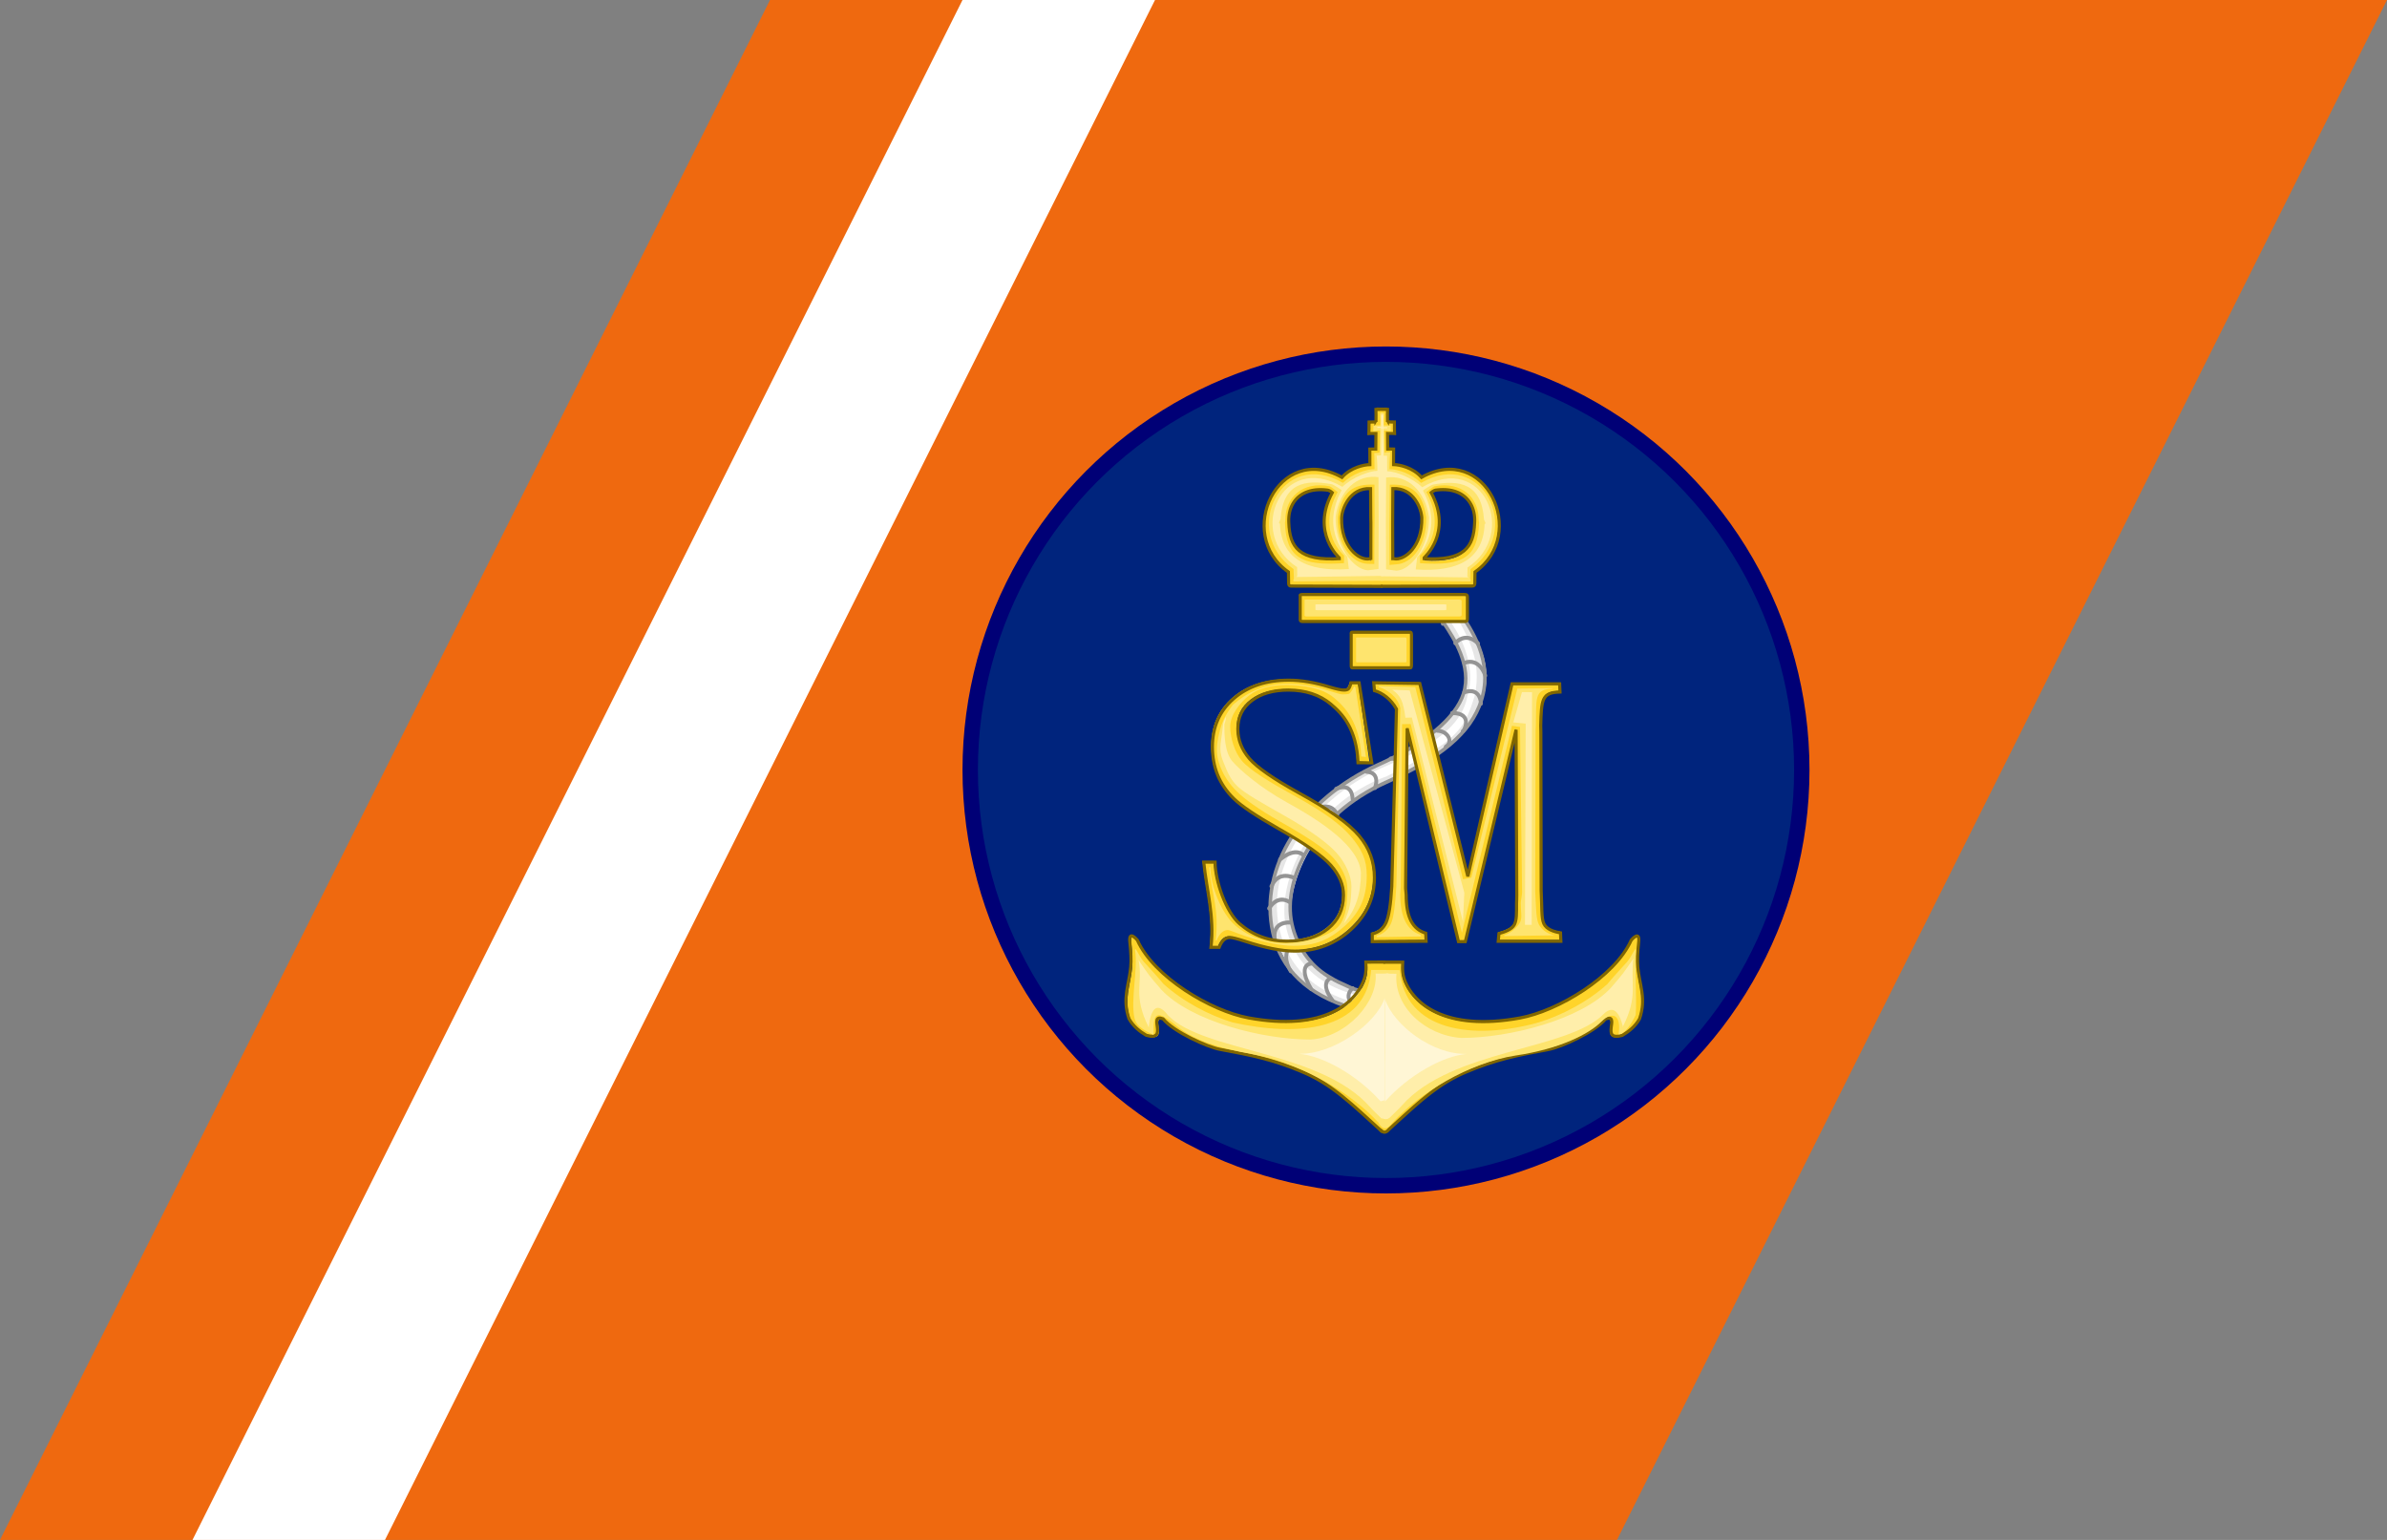 <?xml version="1.0" encoding="UTF-8" standalone="no"?>
<!-- Created with Inkscape (http://www.inkscape.org/) -->

<svg
   xmlns:dc="http://purl.org/dc/elements/1.1/"
   xmlns:cc="http://creativecommons.org/ns#"
   xmlns:rdf="http://www.w3.org/1999/02/22-rdf-syntax-ns#"
   xmlns:svg="http://www.w3.org/2000/svg"
   xmlns="http://www.w3.org/2000/svg"
   xmlns:sodipodi="http://sodipodi.sourceforge.net/DTD/sodipodi-0.dtd"
   xmlns:inkscape="http://www.inkscape.org/namespaces/inkscape"
   width="310"
   height="200"
   id="svg3344"
   version="1.1">

  <rect width="100%" height="100%" fill="#808080" stroke="none"/>

  <defs
     id="defs3346" />
  <g
     inkscape:label="Layer 1"
     inkscape:groupmode="layer"
     id="layer1"
     transform="translate(0,-852.362)">
    <g
       id="g3340"
       transform="translate(0,852.362)">
      <polygon
         style="fill:#ef690f"
         id="polygon4"
         points="100,0 310,0 210,200 0,200 " />
      <polygon
         style="fill:#fff"
         id="polygon6"
         points="125,0 150,0 50,200 25,200 " />
    </g>
    <g
       transform="matrix(1.029,0,0,1.012,-121.4,435.423)"
       id="g11943" />
    <g
       id="g4829">
      <circle
         r="55"
         id="path11186"
         style="fill:#000076;fill-opacity:1;stroke:none;stroke-width:5.006;stroke-miterlimit:4;stroke-dasharray:none;stroke-opacity:1"
         cx="180"
         cy="952.362" />
      <circle
         r="53"
         cy="952.362"
         cx="180"
         id="path4827"
         style="fill:#00247d;fill-opacity:1;stroke:none;stroke-width:1.2;stroke-miterlimit:4;stroke-dasharray:none;stroke-opacity:1" />
      <g
         transform="matrix(0.116,0,0,0.116,271.313,848.946)"
         id="g5036">
        <path
           style="fill:#ffd42a;fill-opacity:1;fill-rule:evenodd;stroke:none"
           d="m -827.599,1206.33 66.44,0 -10.892,74.064 -17.045,17.678 -14.541,-13.321 z"
           id="rect3204"
           inkscape:connector-curvature="0"
           sodipodi:nodetypes="cccccc" />
        <g
           id="g4859">
          <g
             id="g11521"
             style="display:inline;stroke:#aa8800;stroke-width:1;stroke-opacity:1"
             transform="matrix(5.12,0,0,5.12,-6005.233,-1523.143)">
            <g
               id="g11346">
              <g
                 id="layer5-8"
                 inkscape:label="Muebles"
                 transform="translate(196.684,17.856)"
                 style="display:inline;stroke:#aa8800;stroke-width:1;stroke-opacity:1">
                <g
                   transform="matrix(1.26,0,0,1.26,638.107,3.901)"
                   id="g21167-4">
                  <g
                     id="layer7-1"
                     inkscape:label="fondo borde a 3px"
                     transform="translate(73.276,-70.742)">
                    <g
                       id="g3528-3"
                       transform="translate(2.636,2.871)">
                      <g
                         transform="translate(0,-4.523)"
                         id="g3290-0">
                        <g
                           style="stroke:#aa8800;stroke-width:1;stroke-opacity:1"
                           transform="matrix(1.774,0,0,1.774,-249.682,-270.926)"
                           id="g25361-4">
                          <g
                             id="g46798-1"
                             transform="matrix(0.648,0,0,0.648,265.674,57.547)">
                            <g
                               inkscape:label="Capa 1"
                               id="layer1-2-7"
                               transform="matrix(0.447,0,0,0.447,-983.152,347.291)">
                              <g
                                 id="g12648-7"
                                 transform="matrix(0.889,0,0,0.9,-29.507,69.273)">
                                <g
                                   id="g13970-2"
                                   transform="matrix(1,0,0,1.022,0,8.38)">
                                <g
                                   id="g30911-1">
                                <g
                                   id="g17620-3"
                                   transform="translate(1426.866,16.526)">
                                <g
                                   id="g7796"
                                   transform="matrix(1.114,0,0,1.114,18.756,-156.358)" />
                                </g>
                                </g>
                                </g>
                              </g>
                            </g>
                          </g>
                        </g>
                      </g>
                    </g>
                  </g>
                </g>
                <g
                   transform="translate(-1562.726,-40.972)"
                   sodipodi:insensitive="true"
                   inkscape:label="Borde 3px"
                   id="g20431-1" />
                <g
                   transform="translate(-1563.768,-116.45)"
                   sodipodi:insensitive="true"
                   inkscape:label="Borde 3px"
                   id="g20434-3" />
              </g>
              <path
                 style="display:inline;fill:#ffd42a;fill-opacity:1;stroke:none"
                 d="m 1020.443,425.768 c -0.035,-15.657 -0.069,-0.723 0.01,-15.691 4.533,-0.21 6.252,4.392 6.331,6.395 0.16,6.219 -3.755,9.456 -6.132,8.945 m -2.82,6.042 19.98,-0.065 c 0.655,0.034 0.57,-0.71 0.57,-0.71 l 0.037,-2.362 c 11.774,-8.226 2.261,-28.526 -11.705,-20.705 -1.922,-2.197 -4.869,-2.768 -6.115,-2.798 -0.011,-2.254 0.013,-3.385 0.013,-3.385 -2.083,-0.061 -0.06,0.017 -1.299,-0.003 -0.037,-2.501 0.01,-0.885 -0.03,-3.413 1.461,10e-4 0.015,-0.044 1.546,0.007 -0.092,-3.065 0.013,0.995 -0.043,-2.51 -1.542,-0.047 -1.512,-0.014 -1.512,-0.014 -0.023,-2.711 -0.016,-0.662 0.012,-2.751 -1.807,-0.089 -0.67,-0.01 -2.433,-0.074 m 10.843,32.518 c 0,0 5.92,-5.442 1.13,-14.238 0.232,-0.22 0.754,-0.508 0.944,-0.535 0.19,-0.027 0.376,-0.049 0.56,-0.067 0.184,-0.018 0.365,-0.031 0.543,-0.041 0.178,-0.009 0.353,-0.014 0.526,-0.014 0.172,-4.6e-4 0.342,0.003 0.509,0.011 0.167,0.008 0.33,0.02 0.491,0.036 0.161,0.016 0.318,0.036 0.473,0.061 0.155,0.024 0.306,0.052 0.455,0.085 0.149,0.032 0.294,0.068 0.437,0.108 0.143,0.04 0.282,0.083 0.418,0.13 0.136,0.047 0.27,0.098 0.4,0.152 0.13,0.054 0.257,0.112 0.381,0.174 0.124,0.061 0.244,0.126 0.362,0.194 0.117,0.068 0.232,0.14 0.343,0.214 0.111,0.075 0.219,0.153 0.323,0.234 0.104,0.081 0.206,0.166 0.303,0.253 0.098,0.087 0.192,0.178 0.283,0.271 0.091,0.093 0.179,0.19 0.263,0.289 0.084,0.099 0.165,0.201 0.243,0.306 0.078,0.105 0.152,0.212 0.223,0.322 0.071,0.11 0.138,0.223 0.202,0.338 0.064,0.115 0.124,0.233 0.181,0.354 0.057,0.12 0.11,0.243 0.16,0.368 0.05,0.125 0.096,0.253 0.138,0.382 0.042,0.13 0.081,0.262 0.117,0.396 0.035,0.134 0.067,0.27 0.095,0.408 0.028,0.138 0.052,0.278 0.073,0.421 0.021,0.142 0.037,0.286 0.051,0.432 0.013,0.146 0.023,0.294 0.028,0.443 0.01,0.15 0.01,0.301 0.01,0.454 0,0.153 -0.01,0.307 -0.017,0.463 -0.215,5.202 -1.593,8.835 -10.851,8.201"
                 id="rect8701-1-9-9"
                 inkscape:connector-curvature="0"
                 sodipodi:nodetypes="ccccccccccccccccccccsssssssssssssssssssssssssssssscc" />
              <path
                 style="display:inline;fill:#ffd42a;fill-opacity:1;stroke:none"
                 d="m 1015.79,425.928 c 0.035,-15.657 0.069,-0.723 -0.01,-15.691 -4.533,-0.21 -6.252,4.392 -6.331,6.395 -0.16,6.219 3.755,9.456 6.132,8.945 m 2.82,6.042 -19.98,-0.065 c -0.655,0.034 -0.57,-0.71 -0.57,-0.71 l -0.037,-2.362 c -11.774,-8.226 -2.261,-28.526 11.705,-20.705 1.922,-2.197 4.869,-2.768 6.115,-2.798 0.011,-2.254 -0.013,-3.385 -0.013,-3.385 2.083,-0.061 0.06,0.017 1.299,-0.003 0.037,-2.501 -0.01,-0.885 0.03,-3.413 -1.461,10e-4 -0.015,-0.044 -1.546,0.007 0.092,-3.065 -0.013,0.995 0.043,-2.51 1.542,-0.047 1.512,-0.014 1.512,-0.014 0.023,-2.711 0.016,-0.662 -0.012,-2.751 1.807,-0.089 0.67,-0.01 2.433,-0.074 m -10.353,32.623 c 0,0 -6.409,-5.547 -1.62,-14.342 -0.232,-0.22 -0.754,-0.508 -0.944,-0.535 -0.19,-0.027 -0.376,-0.049 -0.56,-0.067 -0.184,-0.018 -0.365,-0.031 -0.543,-0.041 -0.178,-0.009 -0.353,-0.014 -0.526,-0.014 -0.172,-4.6e-4 -0.342,0.003 -0.509,0.011 -0.167,0.008 -0.33,0.02 -0.491,0.036 -0.161,0.016 -0.318,0.036 -0.473,0.061 -0.155,0.024 -0.306,0.052 -0.455,0.085 -0.149,0.032 -0.294,0.068 -0.437,0.108 -0.143,0.04 -0.282,0.083 -0.418,0.13 -0.136,0.047 -0.27,0.098 -0.4,0.152 -0.13,0.054 -0.257,0.112 -0.381,0.174 -0.124,0.061 -0.244,0.126 -0.362,0.194 -0.117,0.068 -0.232,0.14 -0.343,0.214 -0.111,0.075 -0.219,0.153 -0.323,0.234 -0.104,0.081 -0.206,0.166 -0.303,0.253 -0.098,0.087 -0.192,0.178 -0.283,0.271 -0.091,0.093 -0.179,0.19 -0.263,0.289 -0.084,0.099 -0.165,0.201 -0.243,0.306 -0.078,0.105 -0.152,0.212 -0.222,0.322 -0.071,0.11 -0.138,0.223 -0.202,0.338 -0.064,0.115 -0.124,0.233 -0.181,0.354 -0.057,0.12 -0.11,0.243 -0.16,0.368 -0.05,0.125 -0.096,0.253 -0.138,0.382 -0.043,0.13 -0.081,0.262 -0.117,0.396 -0.035,0.134 -0.067,0.27 -0.095,0.408 -0.028,0.138 -0.052,0.278 -0.073,0.421 -0.021,0.142 -0.037,0.286 -0.051,0.432 -0.013,0.146 -0.022,0.294 -0.028,0.443 -0.006,0.15 -0.007,0.301 -0.006,0.454 0.002,0.153 0.008,0.307 0.017,0.463 0.215,5.202 2.117,8.415 11.376,7.781"
                 id="rect8701-1-9"
                 inkscape:connector-curvature="0"
                 sodipodi:nodetypes="ccccccccccccccccccccsssssssssssssssssssssssssssssscc" />
              <g
                 style="display:inline"
                 transform="translate(196.684,17.856)"
                 inkscape:label="Ornamentos"
                 id="layer6-7" />
              <g
                 style="display:inline"
                 transform="translate(140.256,94.497)"
                 inkscape:label="Timbre"
                 id="layer3-8" />
              <g
                 transform="translate(140.256,94.497)"
                 id="layer1-8"
                 inkscape:label="Escudo">
                <g
                   transform="translate(-1506.627,-118.777)"
                   sodipodi:insensitive="true"
                   inkscape:label="Borde 3px"
                   id="g6503-4" />
                <g
                   transform="translate(-1507.669,-194.255)"
                   sodipodi:insensitive="true"
                   inkscape:label="Borde 3px"
                   id="g7520-2" />
              </g>
              <g
                 transform="translate(196.684,17.856)"
                 inkscape:label="Piezas"
                 id="layer4-3" />
              <path
                 transform="matrix(0.642,0,0,0.664,599.287,187.422)"
                 style="display:inline;fill:#ffd42a;fill-opacity:1;stroke:none"
                 d="m 642.552,382.522 19.731,0 c 0.17,0.076 0.425,-0.079 0.425,0.924 l 0,9.659 c -0.002,0.651 -0.048,1.144 -0.352,1.144 l -19.859,0 c -0.368,0.067 -0.32,-0.828 -0.32,-0.828 l 0,-10.182 c -0.056,-0.524 0.015,-0.762 0.374,-0.717 z"
                 id="rect8701-7-5"
                 inkscape:connector-curvature="0"
                 sodipodi:nodetypes="ccccccccc" />
              <g
                 style="display:inline;stroke:#aa8800;stroke-width:1;stroke-opacity:1"
                 transform="matrix(0.335,-0.064,0.064,0.335,864.578,301.67)"
                 id="g35406-5">
                <g
                   id="g8864-8"
                   transform="matrix(-1.25,0,0,1.25,1020.049,-174.657)">
                  <g
                     id="g38777-0-3"
                     transform="matrix(-0.957,0,0,0.957,1690.457,89.028)" />
                  <g
                     transform="translate(25.054,-5.369)"
                     id="g4641-0">
                    <g
                       style="display:inline"
                       id="g21765-1-7-6"
                       transform="matrix(-0.353,0.07,0.07,0.353,1646.292,625.417)">
                      <g
                         style="display:inline"
                         transform="translate(802.24,133.829)"
                         id="layer1-2-7-2-5"
                         inkscape:label="Layer 1">
                        <g
                           transform="translate(0,40)"
                           id="g24692-8-6-5">
                          <g
                             id="g111002-4-0-0">
                            <g
                               transform="matrix(2.762,0,0,2.762,-1469.897,-1480.585)"
                               style="display:inline"
                               id="g104602-0-1-5">
                              <g
                                 id="g7180-6-7-0"
                                 transform="matrix(0.913,0,0,0.913,28.642,64.419)"
                                 style="stroke:#000;stroke-opacity:1">
                                <g
                                   id="g20280-0-8-3"
                                   style="display:inline"
                                   transform="matrix(0.317,0,0,0.317,206.982,372.813)">
                                <g
                                   transform="matrix(1.129,0,0,1.129,779.811,-90.731)"
                                   style="display:inline;stroke:#aa8800;stroke-opacity:1"
                                   id="g121451-9-1-9">
                                <g
                                   transform="matrix(0.996,0,0,0.996,-1.27,2.368)"
                                   style="display:inline;stroke:#aa8800;stroke-opacity:1"
                                   id="g13300-4-3-7">
                                <g
                                   id="g7180-8-9-2-7"
                                   transform="matrix(2.752,0,0,2.752,-1216.388,-935.654)"
                                   style="display:inline;stroke:#000;stroke-opacity:1">
                                <g
                                   id="g8824-8-3-9"
                                   style="display:inline"
                                   transform="matrix(1.097,0,0,1.097,-29.935,-71.997)">
                                <g
                                   style="stroke:#000;stroke-opacity:1"
                                   transform="matrix(0.913,0,0,0.913,28.642,64.419)"
                                   id="g7180-2-5-6-3">
                                <g
                                   transform="translate(0,-1.095)"
                                   id="g7007-1-1-0-5" />
                                <g
                                   transform="matrix(1.095,0,0,1.095,-24.629,-73.46)"
                                   style="display:inline"
                                   id="g11720-0-1-5">
                                <g
                                   id="g217579-3-1-0-5"
                                   style="display:inline"
                                   transform="matrix(0.748,0,0,0.748,330.938,-58.096)">
                                <path
                                   inkscape:connector-curvature="0"
                                   style="display:inline;fill:#ed1c24;stroke:#aa8800;stroke-width:0.186;stroke-miterlimit:4;stroke-dasharray:none;stroke-opacity:1"
                                   id="path1043-79-8-7-1-5"
                                   d="" />
                                <path
                                   inkscape:connector-curvature="0"
                                   style="display:inline;fill:#0071bc;stroke:#aa8800;stroke-width:0.186;stroke-miterlimit:4;stroke-dasharray:none;stroke-opacity:1"
                                   id="path1049-529-8-8-0-7"
                                   d="" />
                                <path
                                   inkscape:connector-curvature="0"
                                   d=""
                                   id="path1065-0-6-1-5-8"
                                   style="display:inline;fill:#eac102;stroke:#aa8800;stroke-width:0.111;stroke-miterlimit:4;stroke-dasharray:none;stroke-opacity:1" />
                                <path
                                   inkscape:connector-curvature="0"
                                   d=""
                                   id="path1081-27-8-8-2-6"
                                   style="display:inline;fill:#eac102;stroke:#aa8800;stroke-width:0.111;stroke-miterlimit:4;stroke-dasharray:none;stroke-opacity:1" />
                                <path
                                   inkscape:connector-curvature="0"
                                   d=""
                                   id="path1097-97-8-1-8-0"
                                   style="display:inline;fill:#eac102;stroke:#aa8800;stroke-width:0.111;stroke-miterlimit:4;stroke-dasharray:none;stroke-opacity:1" />
                                <g
                                   inkscape:label="Escudo"
                                   id="g11778-92-6-2-0-4"
                                   transform="matrix(0.456,0,0,0.456,-492.872,771.669)"
                                   style="display:inline;stroke:#aa8800;stroke-opacity:1" />
                                <g
                                   id="g11780-20-3-2-4-9"
                                   inkscape:label="Piezas"
                                   style="display:inline;stroke:#aa8800;stroke-opacity:1"
                                   transform="matrix(0.456,0,0,0.456,-467.14,736.721)" />
                                <g
                                   id="g11979-1-0-9-5-1"
                                   inkscape:label="Ornamento"
                                   transform="matrix(0.456,0,0,0.456,-467.14,736.721)"
                                   style="stroke:#aa8800;stroke-opacity:1" />
                                <g
                                   id="g11981-2-5-7-4-8"
                                   inkscape:label="Borde 3px"
                                   style="display:inline;stroke:#aa8800;stroke-opacity:1"
                                   transform="matrix(0.456,0,0,0.456,-467.14,736.721)" />
                                <g
                                   inkscape:label="Escudo"
                                   id="g2984-90-5-9-6-7"
                                   transform="matrix(0.456,0,0,0.456,-895.432,540.914)"
                                   style="display:inline;stroke:#aa8800;stroke-opacity:1" />
                                <g
                                   inkscape:label="Escudo"
                                   id="g7140-14-7-0-2-3"
                                   transform="matrix(0.456,0,0,0.456,-895.908,506.496)"
                                   style="display:inline;stroke:#aa8800;stroke-opacity:1" />
                                <g
                                   id="g4794-89-9-2-1-2"
                                   transform="matrix(0.49,0,0,0.49,-165.066,515.922)"
                                   style="display:inline;stroke:#aa8800;stroke-opacity:1" />
                                <g
                                   id="g18585-7-9-2-7"
                                   transform="matrix(0.479,0,0,0.456,140.118,534.285)"
                                   style="stroke:#aa8800;stroke-opacity:1" />
                                </g>
                                <g
                                   style="display:inline"
                                   id="g117269-53-7-3-6"
                                   transform="matrix(0.625,0,0,0.625,323.031,192.06)">
                                <g
                                   transform="translate(-200.328,13.808)"
                                   id="g58167-9-1-2-3" />
                                <g
                                   id="g114233-1-5-8-5"
                                   transform="matrix(0.97,0,0,0.97,-10.176,-55.988)">
                                <g
                                   transform="matrix(1.066,9.4937951e-4,-9.4938266e-4,1.066,-1533.04,-488.494)"
                                   style="display:inline;stroke-width:1.336;stroke-miterlimit:4;stroke-dasharray:none"
                                   id="g47467-9-3-9-6-9-2-6-5-4">
                                <g
                                   transform="translate(263.718,-7.292)"
                                   id="g58214-3-8-9-0-3-2-3-1-9-9-1-4"
                                   style="display:inline;stroke-width:1.336;stroke-miterlimit:4;stroke-dasharray:none" />
                                </g>
                                </g>
                                </g>
                                </g>
                                </g>
                                <g
                                   transform="matrix(0.625,0,0,0.625,323.031,192.06)"
                                   id="g117269-4-5-8-3"
                                   style="display:inline">
                                <g
                                   id="g58167-98-6-2-1"
                                   transform="translate(-200.328,13.808)" />
                                <g
                                   transform="matrix(0.97,0,0,0.97,-10.176,-55.988)"
                                   id="g114233-2-5-1-5">
                                <g
                                   id="g47467-9-3-9-6-9-4-4-3-4"
                                   style="display:inline;stroke-width:1.336;stroke-miterlimit:4;stroke-dasharray:none"
                                   transform="matrix(1.066,9.4937951e-4,-9.4938266e-4,1.066,-1533.04,-488.494)">
                                <g
                                   style="display:inline;stroke-width:1.336;stroke-miterlimit:4;stroke-dasharray:none"
                                   id="g58214-3-8-9-0-3-2-3-1-5-8-4-1"
                                   transform="translate(263.718,-7.292)" />
                                </g>
                                </g>
                                </g>
                                </g>
                                <g
                                   id="g7007-5-4-2"
                                   transform="translate(0,-1.095)" />
                                </g>
                                <g
                                   style="display:inline"
                                   id="g117269-0-1-5-1"
                                   transform="matrix(1.883,0,0,1.883,-329.326,-551.041)">
                                <g
                                   transform="translate(-200.328,13.808)"
                                   id="g58167-8-8-3" />
                                <g
                                   id="g114233-10-2-7"
                                   transform="matrix(0.97,0,0,0.97,-10.176,-55.988)">
                                <g
                                   transform="matrix(1.066,9.4937951e-4,-9.4938266e-4,1.066,-1533.04,-488.494)"
                                   style="display:inline;stroke-width:1.336;stroke-miterlimit:4;stroke-dasharray:none"
                                   id="g47467-9-3-9-6-9-79-1-1">
                                <g
                                   transform="translate(263.718,-7.292)"
                                   id="g58214-3-8-9-0-3-2-3-1-3-9-0"
                                   style="display:inline;stroke-width:1.336;stroke-miterlimit:4;stroke-dasharray:none" />
                                </g>
                                </g>
                                </g>
                                </g>
                                </g>
                                </g>
                              </g>
                            </g>
                          </g>
                        </g>
                      </g>
                      <g
                         transform="translate(653.639,-488.609)"
                         inkscape:label="Layer"
                         id="layer2-5-7-6" />
                    </g>
                    <g
                       transform="matrix(0.603,-0.1,0.1,0.603,1278.606,178.932)"
                       id="g6874-4-0-6-3-4"
                       style="display:inline;fill:#f1d65d;fill-opacity:1;stroke:#225500;stroke-width:3.142;stroke-miterlimit:4;stroke-dasharray:none;stroke-opacity:1" />
                    <g
                       style="display:inline;fill:#eac102;fill-opacity:1;stroke:#ac8800;stroke-width:2.581;stroke-linecap:round;stroke-linejoin:round;stroke-miterlimit:4;stroke-dasharray:none;stroke-opacity:1"
                       transform="matrix(-1.055,0,0,1.115,1073.905,-79.102)"
                       id="g7999-1">
                      <path
                         d="m 523.59,721.867 c -39.857,0.584 -56.063,-23.442 -57.107,-45.889 -0.941,-30.513 24.739,-56.902 64.355,-65.764 24.069,-5.387 41.68,-14.132 47.731,-24.717 6.589,-11.563 0.861,-25.328 -2.534,-32.891 l -1.223,-0.9 c 0.856,-4.289 9.651,-8.129 11.448,-4.109 l -2.097,0.811 c 3.714,8.278 13.112,24.001 3.632,40.616 -7.95,13.957 -25.21,23.098 -53.346,29.39 -37.347,8.366 -59.422,38.063 -58.783,58.736 0.471,15.578 16.14,38.03 46.225,35.406 z"
                         style="display:inline;fill:#e6e6e6;fill-opacity:1;fill-rule:nonzero;stroke:none"
                         id="path8009-3-5"
                         inkscape:connector-curvature="0"
                         sodipodi:nodetypes="ccccccccccccc" />
                      <path
                         d="m 520.113,718.688 c -5.615,0.232 -12.058,0.284 -16.841,-0.953 -20.071,-8.284 -33.207,-21.259 -33.842,-41.97 -0.941,-30.513 28.301,-55.534 63.052,-63.698 26.48,-5.387 42.597,-11.901 48.045,-25.339 6.589,-11.563 2.784,-25.66 -0.611,-33.222 l -0.65,-2.295 c -1.395,-3.11 1.236,4.946 0.127,-0.237 l 0.819,-3.889 c 1.076,6.176 2.211,-2.018 3.639,1.209 l -1.741,0.195 c 2.488,8.845 9.536,22.343 1.665,39.248 -7.95,13.957 -11.742,18.479 -48.946,28.391 -39.758,6.084 -62.701,38.653 -62.063,59.326 0.438,14.502 8.008,29.532 30.605,38.255 6.169,1.013 11.591,2.197 16.985,1.961 -2.103,8.019 3.125,-4.699 -0.241,3.017 z"
                         style="display:inline;fill:#fff;fill-opacity:1;fill-rule:nonzero;stroke:none"
                         id="path8009-3-6-8"
                         inkscape:connector-curvature="0"
                         sodipodi:nodetypes="ccccccccccccccccc" />
                      <path
                         d="m 524.541,722.472 c -12.16,0.435 -21.933,-1.085 -27.223,-4.377 -20.623,-9.937 -30.84,-23.918 -31.364,-41.024 -0.941,-30.513 26.067,-57.977 65.683,-66.839 24.069,-5.387 41.144,-14.229 47.195,-24.814 6.589,-11.563 0.428,-25.933 -2.968,-33.495 l -0.623,0.26 c -1.118,-9.135 4.616,-7.781 11.499,-4.363 l -2.314,0.509 c 3.714,8.278 11.783,25.076 2.303,41.691 -7.95,13.957 -25.108,22.59 -53.244,28.883 -37.347,8.366 -58.27,35.115 -57.632,55.788 0.312,10.335 4.61,20.159 12.667,26.912 1.022,0.857 3.51,3.026 5.927,4.502 2.417,1.477 5.207,4.182 9.822,5.075 4.615,0.892 11.5,1.893 19.118,0.997 -1.154,7.112 0.754,-1.318 1.153,10.296 z"
                         style="fill:none;stroke:#949494;stroke-width:1.69;stroke-linecap:round;stroke-linejoin:round;stroke-miterlimit:4;stroke-dasharray:none;stroke-opacity:1"
                         id="path8009-8"
                         inkscape:connector-curvature="0"
                         sodipodi:nodetypes="ccccccccccccssscc" />
                      <path
                         d="m 512.505,721.981 c -0.639,1.245 -7.018,-0.771 -4.125,-9.76 m 15.164,10.523 c 0,0 -7.112,1.401 -5.311,-8.994 m 61.255,-151.804 c 0,0 5.854,-4.708 10.863,2.097 m 0.488,15.151 c 0,0 -0.904,-8.849 -8.947,-7.545 m 4.307,19.87 c 0,0 1.53,-7.692 -6.896,-6.615 m -4.303,17.486 c 0.043,0.727 7.347,-7.275 -3.39,-9.143 m -6.142,14.716 c 4.323,-1.624 2.389,-7.062 -2.624,-8.042 m -11.41,14.255 c -0.223,1.106 9.765,-6.531 -0.338,-9.717 m -10.988,12.827 c 0,0 6.772,-7.137 -2.007,-8.776 m -10.163,11.924 c 0,0 4.336,-6.453 -2.541,-8.049 m -9.166,11.087 c 0,0 1.725,-7.734 -6.942,-5.987 m -1.867,11.885 c 0,0 -0.81,-7.263 -10.774,-4.167 m -0.119,10.583 c 0,0 -4.448,-5.66 -12.588,-0.741 m 3.727,9.667 c 0,0 -2.698,-4.745 -11.591,-0.154 m 5.286,9.684 c 0,0 -6.901,-5.327 -11.873,1.725 m 7.12,8.561 c 0,0 -4.582,-4.626 -10.241,1.218 m 8.758,8.167 c 0,0 -9.121,-2.547 -8.835,7.282 m 10.566,1.811 c 0,0 -10.106,1.657 -5.895,12.976 m 10.34,-1.693 c 0,0 -6.837,-0.951 -2.181,11.532 m 9.929,-3.21 c 0,0 -5.399,1.154 -0.76,10.177 m 10.773,-3.763 c -0.574,0.188 -7.315,3.902 2.222,10.874"
                         style="fill:none;stroke:#949494;stroke-width:1.86;stroke-linecap:round;stroke-linejoin:round;stroke-miterlimit:4;stroke-dasharray:none;stroke-opacity:1"
                         id="path8047-0"
                         sodipodi:nodetypes="cccccccccccccccccccccccccccccccccccccccccc"
                         inkscape:connector-curvature="0" />
                    </g>
                  </g>
                </g>
              </g>
              <path
                 transform="matrix(0.642,0,0,0.664,599.287,187.422)"
                 style="display:inline;fill:#ffd42a;fill-opacity:1;stroke:none"
                 d="m 625.855,370.222 54.722,0 c 0.471,0.058 1.179,-0.06 1.179,0.7 l 0,7.321 c -0.005,0.494 -0.132,0.867 -0.977,0.867 l -55.076,0 c -1.021,0.051 -0.887,-0.628 -0.887,-0.628 l 0,-7.718 c -0.155,-0.397 0.04,-0.577 1.038,-0.543 z"
                 id="rect8701-0"
                 inkscape:connector-curvature="0"
                 sodipodi:nodetypes="ccccccccc" />
              <path
                 transform="matrix(0.642,0,0,0.664,599.287,187.422)"
                 d="m 641.729,398.985 2.693,0 3.952,26.449 -4.308,-0.268 c -0.499,-11.17 -5.397,-16.064 -9.233,-19.155 -3.835,-3.091 -8.664,-4.636 -14.485,-4.636 -5.168,9e-5 -9.33,1.159 -12.485,3.477 -3.155,2.318 -4.733,5.409 -4.733,9.272 -3e-5,3.574 1.306,6.833 3.917,9.779 2.611,2.946 8.269,6.737 16.974,11.372 10.119,5.36 16.919,10.044 20.401,14.053 3.482,4.008 5.223,8.596 5.223,13.763 -6e-5,6.664 -2.666,12.362 -7.997,17.095 -5.332,4.732 -11.751,7.099 -19.259,7.099 -4.352,0 -9.901,-1.062 -16.647,-3.187 -2.775,-0.869 -4.543,-1.304 -5.304,-1.304 -1.578,0 -2.802,1.087 -3.672,3.26 l -2.775,0 c 1.226,-10.334 -1.507,-18.754 -2.468,-28.031 l 3.854,0 c 0.054,6.326 3.768,16.465 8.365,20.28 4.597,3.815 9.969,5.722 16.117,5.722 5.821,0 10.486,-1.376 13.995,-4.129 3.509,-2.753 5.263,-6.423 5.263,-11.01 -5e-5,-3.429 -1.442,-6.712 -4.325,-9.851 -2.883,-3.139 -8.895,-7.195 -18.035,-12.169 -7.453,-4.105 -12.431,-7.34 -14.934,-9.706 -2.503,-2.366 -4.352,-4.962 -5.549,-7.787 -1.197,-2.825 -1.795,-5.928 -1.795,-9.308 -10e-6,-6.519 2.407,-11.807 7.222,-15.863 4.815,-4.056 11.085,-6.085 18.81,-6.085 4.243,10e-5 8.868,0.749 13.873,2.246 2.339,0.676 3.971,1.014 4.896,1.014 0.762,9e-5 1.278,-0.145 1.55,-0.435 0.272,-0.29 0.571,-0.942 0.898,-1.956 z"
                 id="path9690-7"
                 inkscape:connector-curvature="0"
                 style="font-style:normal;font-variant:normal;font-weight:normal;font-stretch:normal;font-size:144px;line-height:125%;font-family:Perpetua;-inkscape-font-specification:Perpetua;letter-spacing:0px;word-spacing:0px;display:inline;fill:#ffd42a;fill-opacity:1;stroke:none"
                 sodipodi:nodetypes="ccccccccccccsscsccccssscccccscccccc" />
              <path
                 transform="matrix(0.642,0,0,0.664,599.287,187.422)"
                 style="display:inline;fill:#ffd42a;fill-opacity:1;stroke:none"
                 d="m 653.756,547.452 c 10.347,-9.095 16.964,-15.499 26.953,-19.619 10.067,-4.152 17.608,-5.622 28.368,-7.531 4.259,-0.756 15.706,-5.751 19.351,-10.047 5.398,-1.833 -2.097,7.534 5.71,5.427 2.184,-1.243 4.416,-2.921 5.895,-5.466 2.369,-6.677 -0.003,-11.062 -0.598,-17.031 -0.215,-2.316 -0.055,-4.889 0.271,-7.915 0.639,-4.623 -2.512,-0.94 -2.512,-0.94 -5.611,12.11 -24.981,23.334 -37.933,25.626 -3.161,0.559 -6.113,0.908 -8.864,1.071 -2.751,0.163 -5.301,0.14 -7.659,-0.045 -2.358,-0.185 -4.523,-0.531 -6.503,-1.015 -1.981,-0.484 -3.777,-1.104 -5.398,-1.838 -1.621,-0.734 -3.065,-1.58 -4.342,-2.514 -1.277,-0.935 -2.386,-1.958 -3.336,-3.044 -0.95,-1.087 -1.741,-2.237 -2.38,-3.428 -1.781,-3.292 -1.475,-5.697 -1.413,-7.571 l -6.614,-0.005"
                 id="rect8701-4-5-7"
                 inkscape:connector-curvature="0"
                 sodipodi:nodetypes="csscccccccccccccccc" />
              <path
                 transform="matrix(0.642,0,0,0.664,599.287,187.422)"
                 style="display:inline;fill:#ffd42a;fill-opacity:1;stroke:none"
                 d="m 653.208,547.452 c -10.347,-9.095 -16.964,-15.499 -26.953,-19.619 -10.067,-4.152 -17.608,-5.622 -28.368,-7.531 -4.259,-0.756 -15.706,-5.751 -19.351,-10.047 -5.398,-1.833 2.097,7.534 -5.71,5.427 -2.184,-1.243 -4.416,-2.921 -5.895,-5.466 -2.369,-6.677 0.003,-11.062 0.598,-17.031 0.215,-2.316 0.055,-4.889 -0.271,-7.915 -0.639,-4.623 2.512,-0.94 2.512,-0.94 5.611,12.11 24.981,23.334 37.933,25.626 3.161,0.559 6.113,0.908 8.864,1.071 2.751,0.163 5.301,0.14 7.659,-0.045 2.358,-0.185 4.523,-0.531 6.503,-1.015 1.981,-0.484 3.777,-1.104 5.398,-1.838 1.621,-0.734 3.065,-1.58 4.342,-2.514 1.277,-0.935 2.386,-1.958 3.336,-3.044 0.95,-1.087 1.741,-2.237 2.38,-3.428 1.781,-3.292 1.475,-5.697 1.413,-7.571 l 6.614,-0.005"
                 id="rect8701-4-5"
                 inkscape:connector-curvature="0"
                 sodipodi:nodetypes="csscccccccccccccccc" />
              <path
                 transform="matrix(0.642,0,0,0.664,599.287,187.422)"
                 style="display:inline;fill:none;stroke:#806600;stroke-width:1.047;stroke-linecap:butt;stroke-linejoin:miter;stroke-miterlimit:4;stroke-dasharray:none;stroke-opacity:1"
                 d="m 625.817,370.212 54.722,0 c 0.471,0.058 1.179,-0.06 1.179,0.7 l 0,7.321 c -0.005,0.494 -0.132,0.867 -0.977,0.867 l -55.076,0 c -1.021,0.051 -0.887,-0.628 -0.887,-0.628 l 0,-7.718 c -0.155,-0.397 0.04,-0.577 1.038,-0.543 z"
                 id="rect8701"
                 inkscape:connector-curvature="0"
                 sodipodi:nodetypes="ccccccccc" />
              <path
                 transform="matrix(0.642,0,0,0.664,599.287,187.422)"
                 style="display:inline;fill:none;stroke:#806600;stroke-width:1.047;stroke-linecap:butt;stroke-linejoin:miter;stroke-miterlimit:4;stroke-dasharray:none;stroke-opacity:1"
                 d="m 648.831,358.842 c 0.054,-23.567 0.025,-0.97 -0.093,-23.498 -7.06,-0.317 -9.737,6.611 -9.859,9.626 -0.249,9.36 5.848,14.233 9.55,13.464 m 4.391,9.094 -31.117,-0.097 c -1.021,0.051 -0.887,-1.069 -0.887,-1.069 l -0.057,-3.555 c -18.337,-12.382 -3.522,-42.938 18.23,-31.165 2.993,-3.307 7.582,-4.166 9.523,-4.211 0.017,-3.393 -0.02,-5.095 -0.02,-5.095 3.244,-0.091 0.093,0.025 2.023,-0.005 0.057,-3.764 -0.009,-1.332 0.048,-5.137 -2.275,0.002 -0.024,-0.066 -2.408,0.01 0.143,-4.614 -0.019,1.498 0.067,-3.778 2.401,-0.07 2.355,-0.021 2.355,-0.021 0.035,-4.08 0.025,-0.996 -0.019,-4.14 2.815,-0.134 1.043,-0.015 3.79,-0.112 m -16.124,49.104 c 0,0 -9.981,-8.35 -2.522,-21.588 -0.361,-0.33 -1.174,-0.764 -1.469,-0.805 -0.295,-0.041 -0.586,-0.074 -0.872,-0.101 -0.286,-0.027 -0.568,-0.047 -0.846,-0.061 -0.278,-0.014 -0.551,-0.021 -0.819,-0.021 -0.269,-7e-4 -0.533,0.005 -0.792,0.017 -0.259,0.012 -0.514,0.03 -0.765,0.055 -0.25,0.024 -0.496,0.055 -0.737,0.091 -0.241,0.036 -0.477,0.079 -0.709,0.127 -0.232,0.048 -0.458,0.102 -0.68,0.162 -0.222,0.06 -0.439,0.125 -0.652,0.196 -0.212,0.071 -0.42,0.147 -0.623,0.229 -0.203,0.082 -0.4,0.169 -0.593,0.261 -0.193,0.092 -0.381,0.19 -0.564,0.293 -0.183,0.103 -0.361,0.21 -0.534,0.323 -0.173,0.113 -0.341,0.23 -0.503,0.352 -0.163,0.122 -0.32,0.249 -0.473,0.381 -0.152,0.132 -0.3,0.268 -0.441,0.408 -0.142,0.141 -0.279,0.286 -0.41,0.435 -0.131,0.149 -0.258,0.303 -0.378,0.461 -0.121,0.158 -0.236,0.32 -0.346,0.485 -0.11,0.166 -0.215,0.336 -0.314,0.509 -0.099,0.174 -0.193,0.351 -0.282,0.532 -0.088,0.181 -0.171,0.366 -0.249,0.554 -0.077,0.188 -0.149,0.38 -0.215,0.575 -0.066,0.195 -0.127,0.394 -0.182,0.596 -0.055,0.202 -0.104,0.407 -0.148,0.615 -0.043,0.208 -0.081,0.419 -0.113,0.633 -0.032,0.214 -0.058,0.431 -0.079,0.651 -0.021,0.22 -0.035,0.442 -0.044,0.667 -0.009,0.225 -0.012,0.453 -0.009,0.683 0.003,0.23 0.012,0.463 0.027,0.697 0.335,7.829 3.297,12.667 17.716,11.713"
                 id="rect8701-1"
                 inkscape:connector-curvature="0"
                 sodipodi:nodetypes="ccccccccccccccccccccsssssssssssssssssssssssssssssscc" />
              <path
                 transform="matrix(0.642,0,0,0.664,599.287,187.422)"
                 style="display:inline;fill:none;stroke:#806600;stroke-width:1.047;stroke-linecap:butt;stroke-linejoin:miter;stroke-miterlimit:4;stroke-dasharray:none;stroke-opacity:1"
                 d="m 642.517,382.636 19.731,0 c 0.17,0.076 0.425,-0.079 0.425,0.924 l 0,9.659 c -0.002,0.651 -0.048,1.144 -0.352,1.144 l -19.859,0 c -0.368,0.067 -0.32,-0.828 -0.32,-0.828 l 0,-10.182 c -0.056,-0.524 0.015,-0.762 0.374,-0.717 z"
                 id="rect8701-7"
                 inkscape:connector-curvature="0"
                 sodipodi:nodetypes="ccccccccc" />
              <path
                 transform="matrix(0.642,0,0,0.664,599.287,187.422)"
                 style="display:inline;fill:none;stroke:#806600;stroke-width:1.047;stroke-linecap:butt;stroke-linejoin:miter;stroke-miterlimit:4;stroke-dasharray:none;stroke-opacity:1"
                 d="m 652.727,547.159 c -10.347,-9.095 -16.964,-15.499 -26.953,-19.619 -10.067,-4.152 -17.608,-5.622 -28.368,-7.531 -4.259,-0.756 -15.706,-5.751 -19.351,-10.047 -5.398,-1.833 2.097,7.534 -5.71,5.427 -2.184,-1.243 -4.416,-2.921 -5.895,-5.466 -2.369,-6.677 0.003,-11.062 0.598,-17.031 0.215,-2.316 0.055,-4.889 -0.271,-7.915 -0.639,-4.623 2.512,-0.94 2.512,-0.94 5.611,12.11 24.981,23.334 37.933,25.626 3.161,0.559 6.113,0.908 8.864,1.071 2.751,0.163 5.301,0.14 7.659,-0.045 2.358,-0.185 4.523,-0.531 6.503,-1.015 1.981,-0.484 3.777,-1.104 5.398,-1.838 1.621,-0.734 3.065,-1.58 4.342,-2.514 1.277,-0.935 2.386,-1.958 3.336,-3.044 0.95,-1.087 1.741,-2.237 2.38,-3.428 1.781,-3.292 1.475,-5.697 1.413,-7.571 l 6.614,-0.005"
                 id="rect8701-4"
                 inkscape:connector-curvature="0"
                 sodipodi:nodetypes="csscccccccccccccccc" />
              <path
                 transform="matrix(0.642,0,0,0.664,599.287,187.422)"
                 style="display:inline;fill:none;stroke:#806600;stroke-width:1.047;stroke-linecap:butt;stroke-linejoin:miter;stroke-miterlimit:4;stroke-dasharray:none;stroke-opacity:1"
                 d="m 652.004,546.419 c 1.598,1.871 2.714,0.204 3.03,-0.075 0.316,-0.279 0.629,-0.555 0.939,-0.829 0.31,-0.274 0.616,-0.545 0.92,-0.813 0.303,-0.269 0.604,-0.535 0.902,-0.798 0.298,-0.263 0.593,-0.524 0.885,-0.782 0.292,-0.258 0.582,-0.514 0.87,-0.767 0.287,-0.253 0.573,-0.504 0.856,-0.752 0.283,-0.248 0.564,-0.494 0.843,-0.737 0.279,-0.243 0.556,-0.483 0.831,-0.721 0.275,-0.238 0.549,-0.473 0.821,-0.706 0.272,-0.233 0.543,-0.463 0.812,-0.691 0.269,-0.228 0.538,-0.453 0.805,-0.676 0.267,-0.223 0.533,-0.443 0.798,-0.661 0.265,-0.218 0.53,-0.434 0.794,-0.647 0.264,-0.213 0.527,-0.424 0.79,-0.632 0.263,-0.208 0.525,-0.414 0.788,-0.617 0.262,-0.203 0.524,-0.404 0.786,-0.603 0.262,-0.198 0.524,-0.395 0.787,-0.588 0.262,-0.194 0.525,-0.385 0.788,-0.574 0.263,-0.189 0.527,-0.375 0.791,-0.559 0.264,-0.184 0.529,-0.366 0.795,-0.545 0.266,-0.179 0.533,-0.356 0.801,-0.531 0.268,-0.175 0.537,-0.347 0.807,-0.517 0.27,-0.17 0.542,-0.337 0.816,-0.503 0.273,-0.165 0.548,-0.328 0.825,-0.489 0.277,-0.161 0.555,-0.319 0.836,-0.475 0.28,-0.156 0.563,-0.31 0.848,-0.461 0.285,-0.151 0.572,-0.3 0.861,-0.447 0.289,-0.147 0.581,-0.291 0.875,-0.434 0.294,-0.142 0.591,-0.282 0.891,-0.42 0.3,-0.138 0.603,-0.273 0.908,-0.406 0.306,-0.133 0.615,-0.264 0.927,-0.393 10.067,-4.152 17.608,-5.622 28.368,-7.531 4.259,-0.756 15.706,-5.751 19.351,-10.047 5.398,-1.833 -2.097,7.534 5.71,5.427 2.184,-1.243 4.416,-2.921 5.895,-5.466 2.369,-6.677 -0.003,-11.062 -0.598,-17.031 -0.215,-2.316 -0.055,-4.889 0.271,-7.915 0.639,-4.623 -2.512,-0.94 -2.512,-0.94 -5.611,12.11 -24.981,23.334 -37.933,25.626 -3.161,0.559 -6.113,0.908 -8.864,1.071 -2.751,0.163 -5.301,0.14 -7.659,-0.045 -2.358,-0.185 -4.523,-0.531 -6.503,-1.015 -1.981,-0.484 -3.777,-1.104 -5.398,-1.838 -1.621,-0.734 -3.065,-1.58 -4.342,-2.514 -1.277,-0.935 -2.386,-1.958 -3.336,-3.044 -0.95,-1.087 -1.741,-2.237 -2.38,-3.428 -1.781,-3.292 -1.475,-5.697 -1.413,-7.571 l -6.614,-0.005"
                 id="rect8701-4-0"
                 inkscape:connector-curvature="0"
                 sodipodi:nodetypes="cssssssssssssssssssssssssssssssssscccccccccccccccc" />
              <path
                 transform="matrix(0.642,0,0,0.664,599.287,187.422)"
                 style="display:inline;fill:none;stroke:#806600;stroke-width:1.047;stroke-linecap:butt;stroke-linejoin:miter;stroke-miterlimit:4;stroke-dasharray:none;stroke-opacity:1"
                 d="m 656.316,358.903 c -0.054,-23.567 -0.099,-1.041 0.019,-23.57 7.06,-0.317 9.737,6.611 9.859,9.626 0.249,9.36 -5.848,14.233 -9.55,13.464 m -4.391,9.094 31.117,-0.097 c 1.021,0.051 0.887,-1.069 0.887,-1.069 l 0.057,-3.555 c 18.337,-12.382 3.522,-42.938 -18.23,-31.165 -2.993,-3.307 -7.582,-4.166 -9.523,-4.211 -0.017,-3.393 0.02,-5.095 0.02,-5.095 -3.244,-0.091 -0.093,0.025 -2.023,-0.005 -0.057,-3.764 0.009,-1.332 -0.048,-5.137 2.275,0.002 0.024,-0.066 2.408,0.01 -0.143,-4.614 0.019,1.498 -0.067,-3.778 -2.401,-0.07 -2.355,-0.021 -2.355,-0.021 -0.035,-4.08 -0.025,-0.996 0.019,-4.14 -2.815,-0.134 -1.043,-0.015 -3.79,-0.112 m 16.124,49.103 c 0,0 9.981,-8.35 2.522,-21.588 0.361,-0.33 1.174,-0.764 1.469,-0.805 0.295,-0.041 0.586,-0.074 0.872,-0.101 0.286,-0.027 0.568,-0.047 0.846,-0.061 0.278,-0.014 0.551,-0.021 0.819,-0.021 0.269,-7e-4 0.533,0.005 0.792,0.017 0.259,0.012 0.514,0.03 0.765,0.055 0.25,0.024 0.496,0.055 0.737,0.091 0.241,0.036 0.477,0.079 0.709,0.127 0.232,0.048 0.458,0.102 0.68,0.162 0.222,0.06 0.439,0.125 0.652,0.196 0.212,0.071 0.42,0.147 0.623,0.229 0.203,0.082 0.4,0.169 0.593,0.261 0.193,0.092 0.381,0.19 0.564,0.293 0.183,0.103 0.361,0.21 0.534,0.323 0.173,0.113 0.341,0.23 0.503,0.352 0.163,0.122 0.32,0.249 0.473,0.381 0.152,0.132 0.3,0.268 0.441,0.408 0.142,0.141 0.279,0.286 0.41,0.435 0.131,0.149 0.258,0.303 0.378,0.461 0.121,0.158 0.236,0.32 0.346,0.485 0.11,0.166 0.215,0.336 0.314,0.509 0.099,0.174 0.193,0.351 0.282,0.532 0.088,0.181 0.171,0.366 0.249,0.554 0.077,0.188 0.149,0.38 0.215,0.575 0.066,0.195 0.127,0.394 0.182,0.596 0.055,0.202 0.104,0.407 0.148,0.615 0.043,0.208 0.081,0.419 0.113,0.633 0.032,0.214 0.058,0.431 0.079,0.651 0.021,0.22 0.035,0.442 0.044,0.667 0.009,0.225 0.012,0.453 0.009,0.683 -0.003,0.23 -0.012,0.463 -0.027,0.697 -0.335,7.829 -3.297,12.667 -17.716,11.713"
                 id="rect8701-1-4"
                 inkscape:connector-curvature="0"
                 sodipodi:nodetypes="ccccccccccccccccccccsssssssssssssssssssssssssssssscc" />
              <path
                 transform="matrix(0.642,0,0,0.664,599.287,187.422)"
                 d="m 696.744,399.287 16.215,-4e-5 0.119,2.694 c -6.169,0.145 -6.326,2.411 -6.565,11.069 -0.017,0.628 0.014,1.28 0.044,1.956 l 0.106,52.256 c 0.295,5.553 0.043,9.132 0.914,10.967 0.871,1.835 3.4,2.691 5.674,3.029 l 0.119,2.766 -21.326,0 0.239,-2.535 c 1.979,-0.531 4.45,-1.363 5.262,-2.956 0.812,-1.594 0.741,-3.686 0.741,-6.97 -8e-5,-0.676 0.104,-1.886 0.075,-2.707 l -0.239,-54.444 -17.289,69.728 -2.329,0 -17.471,-70.19 -0.535,52.256 c -0.03,0.821 0.195,1.825 0.195,2.549 0,7.292 2.14,11.268 6.66,12.62 l 0.119,2.651 -18.322,0.115 0,-2.535 c 2.156,-0.483 3.714,-1.714 4.674,-3.694 0.96,-1.98 1.617,-5.94 1.972,-11.879 l 1.593,-58.456 c -1.831,-3.235 -4.808,-5.331 -7.496,-6.055 l -0.239,-2.578 15.668,0.231 16.376,63.51 z"
                 id="path9692-5"
                 inkscape:connector-curvature="0"
                 style="font-style:normal;font-variant:normal;font-weight:normal;font-stretch:normal;font-size:144px;line-height:125%;font-family:Perpetua;-inkscape-font-specification:Perpetua;letter-spacing:0px;word-spacing:0px;display:inline;fill:#ffd42a;fill-opacity:1;stroke:none"
                 sodipodi:nodetypes="cccscccccccscccccccscccccccccccc" />
              <g
                 transform="matrix(0.845,0,0,0.845,218.701,24.829)"
                 style="font-style:normal;font-variant:normal;font-weight:normal;font-stretch:normal;font-size:144px;line-height:125%;font-family:Perpetua;-inkscape-font-specification:Perpetua;letter-spacing:0px;word-spacing:0px;display:inline;fill:#000;fill-opacity:1;stroke:none"
                 id="text9685">
                <path
                   d="m 938.268,506.189 2.046,0 3.284,20.702 -3.555,-0.023 c -0.379,-8.782 -4.101,-12.724 -7.016,-15.154 -2.915,-2.43 -6.584,-3.645 -11.007,-3.645 -3.927,7e-5 -7.09,0.911 -9.488,2.734 -2.398,1.823 -3.597,4.253 -3.597,7.29 -2e-5,2.81 0.992,5.373 2.977,7.689 1.984,2.316 6.284,5.297 12.898,8.942 7.689,4.215 12.857,7.898 15.503,11.049 2.646,3.151 3.969,6.758 3.969,10.821 -4e-5,5.24 -2.026,9.72 -6.077,13.441 -4.051,3.721 -8.93,5.581 -14.635,5.581 -3.307,0 -7.524,-0.835 -12.65,-2.506 -2.108,-0.683 -3.452,-1.025 -4.031,-1.025 -1.199,0 -2.129,0.854 -2.791,2.563 l -2.108,0 c 0.932,-8.125 -1.145,-14.745 -1.875,-22.039 l 2.929,0 c 0.041,4.974 2.864,12.946 6.357,15.945 3.493,3 7.576,4.499 12.247,4.499 4.423,0 7.968,-1.082 10.635,-3.246 2.666,-2.164 4,-5.05 4,-8.657 -4e-5,-2.696 -1.096,-5.278 -3.287,-7.746 -2.191,-2.468 -6.759,-5.657 -13.705,-9.568 -5.664,-3.227 -9.447,-5.771 -11.348,-7.632 -1.902,-1.86 -3.307,-3.901 -4.217,-6.122 -0.91,-2.221 -1.364,-4.661 -1.364,-7.318 -10e-6,-5.126 1.829,-9.283 5.488,-12.473 3.659,-3.189 8.423,-4.784 14.294,-4.784 3.225,8e-5 6.739,0.589 10.542,1.766 1.778,0.532 3.018,0.797 3.721,0.797 0.579,7e-5 0.971,-0.114 1.178,-0.342 0.207,-0.228 0.434,-0.74 0.682,-1.538 z"
                   id="path9690"
                   inkscape:connector-curvature="0"
                   style="fill:none;stroke:#806600;stroke-width:0.809;stroke-miterlimit:4;stroke-dasharray:none;stroke-opacity:1"
                   sodipodi:nodetypes="ccccccccccccsscsccccssscccccscccccc" />
                <path
                   d="m 979.891,506.449 12.322,-3e-5 0.091,2.118 c -4.688,0.114 -4.808,1.895 -4.989,8.703 -0.013,0.493 0.011,1.006 0.034,1.538 l 0.08,41.086 c 0.224,4.366 0.032,7.18 0.695,8.623 0.662,1.443 2.584,2.116 4.312,2.381 l 0.091,2.175 -16.206,0 0.182,-1.993 c 1.504,-0.418 3.381,-1.071 3.999,-2.324 0.617,-1.253 0.563,-2.898 0.563,-5.48 -6e-5,-0.532 0.079,-1.483 0.057,-2.129 l -0.181,-42.807 -13.138,54.825 -1.77,0 -13.276,-55.188 -0.407,41.086 c -0.023,0.645 0.148,1.435 0.148,2.004 0,5.733 1.626,8.859 5.061,9.922 l 0.091,2.084 -13.923,0.091 0,-1.993 c 1.639,-0.38 2.823,-1.348 3.552,-2.905 0.73,-1.557 1.229,-4.67 1.498,-9.34 l 1.211,-45.961 c -1.392,-2.544 -3.653,-4.191 -5.696,-4.761 l -0.182,-2.027 11.906,0.182 12.445,49.935 z"
                   id="path9692"
                   inkscape:connector-curvature="0"
                   style="fill:none;stroke:#806600;stroke-width:0.809;stroke-miterlimit:4;stroke-dasharray:none;stroke-opacity:1"
                   sodipodi:nodetypes="cccscccccccscccccccscccccccccccc" />
              </g>
              <path
                 transform="matrix(0.642,0,0,0.664,599.287,187.422)"
                 sodipodi:nodetypes="ccsccccccc"
                 inkscape:connector-curvature="0"
                 id="path9018-7-4-5-4-1-7-2-6"
                 d="m 649.896,532.229 c 1.182,1.207 1.921,11.059 3.108,9.75 1.333,-1.298 4.993,-3.206 6.141,-4.465 16.955,-18.59 56.743,-18.079 68.702,-30.16 5.461,-5.025 6.651,6.631 6.532,4.043 6.252,-11.089 2.745,-14.475 3.498,-22.201 -3.67,5.152 -3.254,4.709 -7.747,9.729 -10.109,10.403 -34.435,16.391 -50.795,16.376 -12.208,-0.807 -21.853,-11.063 -22.027,-19.573 -4.26,-0.008 -0.046,-0.237 -4.257,0.071"
                 style="display:inline;overflow:visible;fill:#ffeeaa;fill-opacity:1;stroke:none" />
              <g
                 style="display:inline;stroke:#aa8800;stroke-width:1;stroke-opacity:1"
                 transform="matrix(0.264,0,0,0.264,886.424,187.683)"
                 id="g15857">
                <path
                   sodipodi:nodetypes="cccscccccccc"
                   inkscape:connector-curvature="0"
                   id="path9018-7-4-5-4-17"
                   d="m 496.013,1366.61 c 5.157,10.631 9.833,3.7 12.725,0.399 21.628,-23.6 62.349,-48.956 101.398,-54.97 37.271,-5.576 61.001,-18.017 70.971,-27.989 9.054,-9.056 16.783,-6.074 14.282,10.503 4.746,0.174 10.428,-8.207 14.178,-16.065 1.07,-14.531 -0.92,-40.722 0.143,-53.602 -0.145,-3.831 -3.265,5.107 -7.289,9.593 -1.708,1.918 -14.307,15.626 -16.181,18.236 -16.39,14.897 -38.2,26.183 -57.371,32.013 -54.493,15.05 -110.492,7.115 -114.758,-43.366 0,0 -0.556,-0.226 -16.923,-0.113"
                   style="display:inline;overflow:visible;fill:#fee46e;fill-opacity:1;stroke:none" />
                <path
                   sodipodi:nodetypes="ccsccccccc"
                   inkscape:connector-curvature="0"
                   id="path9018-7-4-5-4-1-7-2-0"
                   d="m 497.423,1362.185 c 2.88,3.042 6.466,3.702 9.358,0.402 3.247,-3.272 6.307,-5.952 9.105,-9.126 41.307,-46.862 138.247,-45.573 167.384,-76.029 13.305,-12.668 16.204,16.715 15.915,10.192 12.818,-25.54 5.62,-35.422 8.523,-55.965 -8.942,12.987 -7.927,11.87 -18.874,24.525 -24.628,26.224 -83.895,41.318 -123.755,41.282 -29.744,-2.034 -56.024,-25.865 -53.666,-53.136 -10.38,-0.021 -0.365,-0.093 -10.372,-0.328"
                   style="display:inline;overflow:visible;fill:#ffeeaa;fill-opacity:1;stroke:none" />
                <path
                   sodipodi:nodetypes="cccccccccccc"
                   inkscape:connector-curvature="0"
                   id="path9018-7-4-5-4"
                   d="m 496.413,1345.774 c -2.88,3.042 2.309,24.443 -0.583,21.142 -21.628,-23.6 -62.079,-47.606 -101.128,-55.51 -33.088,-5.711 -53.025,-12.894 -67.53,-25.661 -14.669,-11.371 -17.39,-9.751 -16.913,9.254 -11.194,-5.368 -14.599,-8.671 -15.798,-13.906 -3.499,-15.071 3.079,-40.722 0.397,-56.3 0.145,-3.831 3.265,5.107 7.289,9.593 1.709,1.918 14.307,15.626 16.181,18.236 16.39,14.897 38.199,26.183 57.371,32.013 54.223,12.081 110.492,7.115 114.758,-43.366 0,0 -3.745,-0.226 12.623,-0.113"
                   style="display:inline;overflow:visible;fill:#fee46e;fill-opacity:1;stroke:none" />
                <path
                   sodipodi:nodetypes="ccsccccccc"
                   inkscape:connector-curvature="0"
                   id="path9018-7-4-5-4-1-7-2"
                   d="m 501.522,1347.329 c -2.88,3.042 0.111,19.892 -2.781,16.591 -3.247,-3.272 -6.307,-5.952 -9.105,-9.126 -41.307,-46.862 -138.247,-45.573 -167.384,-76.029 -15.91,-20.483 -16.204,16.715 -15.915,10.192 -13.806,-27.669 -4.547,-36.062 -8.523,-55.965 8.942,12.987 7.927,11.87 18.874,24.525 24.628,26.224 83.895,41.318 123.755,41.282 29.744,-2.034 56.024,-31.43 53.666,-54.654 10.38,-0.021 -0.141,0.16 10.372,-0.075"
                   style="display:inline;overflow:visible;fill:#ffeeaa;fill-opacity:1;stroke:none" />
                <g
                   inkscape:label="Capa 1"
                   id="layer1-8-4"
                   transform="matrix(1.331,0,0,1.331,46.537,301.086)" />
                <g
                   transform="matrix(0.669,0,0,0.669,136.958,711.254)"
                   id="g35406">
                  <g
                     id="g8864"
                     transform="matrix(-1.25,0,0,1.25,1020.049,-174.657)">
                    <g
                       id="g38777-0"
                       transform="matrix(-0.957,0,0,0.957,1690.457,89.028)" />
                    <g
                       transform="translate(25.054,-5.369)"
                       id="g4641">
                      <g
                         style="display:inline"
                         id="g21765-1-7"
                         transform="matrix(-0.353,0.07,0.07,0.353,1646.292,625.417)">
                        <g
                           style="display:inline"
                           transform="translate(802.24,133.829)"
                           id="layer1-2-7-2"
                           inkscape:label="Layer 1">
                          <g
                             transform="translate(0,40)"
                             id="g24692-8-6">
                            <g
                               id="g111002-4-0">
                              <g
                                 transform="matrix(2.762,0,0,2.762,-1469.897,-1480.585)"
                                 style="display:inline"
                                 id="g104602-0-1">
                                <g
                                   id="g7180-6-7"
                                   transform="matrix(0.913,0,0,0.913,28.642,64.419)"
                                   style="stroke:#000;stroke-opacity:1">
                                <g
                                   id="g20280-0-8"
                                   style="display:inline"
                                   transform="matrix(0.317,0,0,0.317,206.982,372.813)">
                                <g
                                   transform="matrix(1.129,0,0,1.129,779.811,-90.731)"
                                   style="display:inline;stroke:#aa8800;stroke-opacity:1"
                                   id="g121451-9-1">
                                <g
                                   transform="matrix(0.996,0,0,0.996,-1.27,2.368)"
                                   style="display:inline;stroke:#aa8800;stroke-opacity:1"
                                   id="g13300-4-3">
                                <g
                                   id="g7180-8-9-2"
                                   transform="matrix(2.752,0,0,2.752,-1216.388,-935.654)"
                                   style="display:inline;stroke:#000;stroke-opacity:1">
                                <g
                                   id="g8824-8-3"
                                   style="display:inline"
                                   transform="matrix(1.097,0,0,1.097,-29.935,-71.997)">
                                <g
                                   style="stroke:#000;stroke-opacity:1"
                                   transform="matrix(0.913,0,0,0.913,28.642,64.419)"
                                   id="g7180-2-5-6">
                                <g
                                   transform="translate(0,-1.095)"
                                   id="g7007-1-1-0" />
                                <g
                                   transform="matrix(1.095,0,0,1.095,-24.629,-73.46)"
                                   style="display:inline"
                                   id="g11720-0-1">
                                <g
                                   id="g217579-3-1-0"
                                   style="display:inline"
                                   transform="matrix(0.748,0,0,0.748,330.938,-58.096)">
                                <path
                                   inkscape:connector-curvature="0"
                                   style="display:inline;fill:#ed1c24;stroke:#aa8800;stroke-width:0.186;stroke-miterlimit:4;stroke-dasharray:none;stroke-opacity:1"
                                   id="path1043-79-8-7-1"
                                   d="" />
                                <path
                                   inkscape:connector-curvature="0"
                                   style="display:inline;fill:#0071bc;stroke:#aa8800;stroke-width:0.186;stroke-miterlimit:4;stroke-dasharray:none;stroke-opacity:1"
                                   id="path1049-529-8-8-0"
                                   d="" />
                                <path
                                   inkscape:connector-curvature="0"
                                   d=""
                                   id="path1065-0-6-1-5"
                                   style="display:inline;fill:#eac102;stroke:#aa8800;stroke-width:0.111;stroke-miterlimit:4;stroke-dasharray:none;stroke-opacity:1" />
                                <path
                                   inkscape:connector-curvature="0"
                                   d=""
                                   id="path1081-27-8-8-2"
                                   style="display:inline;fill:#eac102;stroke:#aa8800;stroke-width:0.111;stroke-miterlimit:4;stroke-dasharray:none;stroke-opacity:1" />
                                <path
                                   inkscape:connector-curvature="0"
                                   d=""
                                   id="path1097-97-8-1-8"
                                   style="display:inline;fill:#eac102;stroke:#aa8800;stroke-width:0.111;stroke-miterlimit:4;stroke-dasharray:none;stroke-opacity:1" />
                                <g
                                   inkscape:label="Escudo"
                                   id="g11778-92-6-2-0"
                                   transform="matrix(0.456,0,0,0.456,-492.872,771.669)"
                                   style="display:inline;stroke:#aa8800;stroke-opacity:1" />
                                <g
                                   id="g11780-20-3-2-4"
                                   inkscape:label="Piezas"
                                   style="display:inline;stroke:#aa8800;stroke-opacity:1"
                                   transform="matrix(0.456,0,0,0.456,-467.14,736.721)" />
                                <g
                                   id="g11979-1-0-9-5"
                                   inkscape:label="Ornamento"
                                   transform="matrix(0.456,0,0,0.456,-467.14,736.721)"
                                   style="stroke:#aa8800;stroke-opacity:1" />
                                <g
                                   id="g11981-2-5-7-4"
                                   inkscape:label="Borde 3px"
                                   style="display:inline;stroke:#aa8800;stroke-opacity:1"
                                   transform="matrix(0.456,0,0,0.456,-467.14,736.721)" />
                                <g
                                   inkscape:label="Escudo"
                                   id="g2984-90-5-9-6"
                                   transform="matrix(0.456,0,0,0.456,-895.432,540.914)"
                                   style="display:inline;stroke:#aa8800;stroke-opacity:1" />
                                <g
                                   inkscape:label="Escudo"
                                   id="g7140-14-7-0-2"
                                   transform="matrix(0.456,0,0,0.456,-895.908,506.496)"
                                   style="display:inline;stroke:#aa8800;stroke-opacity:1" />
                                <g
                                   id="g4794-89-9-2-1"
                                   transform="matrix(0.49,0,0,0.49,-165.066,515.922)"
                                   style="display:inline;stroke:#aa8800;stroke-opacity:1" />
                                <g
                                   id="g18585-7-9-2"
                                   transform="matrix(0.479,0,0,0.456,140.118,534.285)"
                                   style="stroke:#aa8800;stroke-opacity:1" />
                                </g>
                                <g
                                   style="display:inline"
                                   id="g117269-53-7-3"
                                   transform="matrix(0.625,0,0,0.625,323.031,192.06)">
                                <g
                                   transform="translate(-200.328,13.808)"
                                   id="g58167-9-1-2" />
                                <g
                                   id="g114233-1-5-8"
                                   transform="matrix(0.97,0,0,0.97,-10.176,-55.988)">
                                <g
                                   transform="matrix(1.066,9.4937951e-4,-9.4938266e-4,1.066,-1533.04,-488.494)"
                                   style="display:inline;stroke-width:1.336;stroke-miterlimit:4;stroke-dasharray:none"
                                   id="g47467-9-3-9-6-9-2-6-5">
                                <g
                                   transform="translate(263.718,-7.292)"
                                   id="g58214-3-8-9-0-3-2-3-1-9-9-1"
                                   style="display:inline;stroke-width:1.336;stroke-miterlimit:4;stroke-dasharray:none" />
                                </g>
                                </g>
                                </g>
                                </g>
                                </g>
                                <g
                                   transform="matrix(0.625,0,0,0.625,323.031,192.06)"
                                   id="g117269-4-5-8"
                                   style="display:inline">
                                <g
                                   id="g58167-98-6-2"
                                   transform="translate(-200.328,13.808)" />
                                <g
                                   transform="matrix(0.97,0,0,0.97,-10.176,-55.988)"
                                   id="g114233-2-5-1">
                                <g
                                   id="g47467-9-3-9-6-9-4-4-3"
                                   style="display:inline;stroke-width:1.336;stroke-miterlimit:4;stroke-dasharray:none"
                                   transform="matrix(1.066,9.4937951e-4,-9.4938266e-4,1.066,-1533.04,-488.494)">
                                <g
                                   style="display:inline;stroke-width:1.336;stroke-miterlimit:4;stroke-dasharray:none"
                                   id="g58214-3-8-9-0-3-2-3-1-5-8-4"
                                   transform="translate(263.718,-7.292)" />
                                </g>
                                </g>
                                </g>
                                </g>
                                <g
                                   id="g7007-5-4"
                                   transform="translate(0,-1.095)" />
                                </g>
                                <g
                                   style="display:inline"
                                   id="g117269-0-1-5"
                                   transform="matrix(1.883,0,0,1.883,-329.326,-551.041)">
                                <g
                                   transform="translate(-200.328,13.808)"
                                   id="g58167-8-8" />
                                <g
                                   id="g114233-10-2"
                                   transform="matrix(0.97,0,0,0.97,-10.176,-55.988)">
                                <g
                                   transform="matrix(1.066,9.4937951e-4,-9.4938266e-4,1.066,-1533.04,-488.494)"
                                   style="display:inline;stroke-width:1.336;stroke-miterlimit:4;stroke-dasharray:none"
                                   id="g47467-9-3-9-6-9-79-1">
                                <g
                                   transform="translate(263.718,-7.292)"
                                   id="g58214-3-8-9-0-3-2-3-1-3-9"
                                   style="display:inline;stroke-width:1.336;stroke-miterlimit:4;stroke-dasharray:none" />
                                </g>
                                </g>
                                </g>
                                </g>
                                </g>
                                </g>
                                </g>
                              </g>
                            </g>
                          </g>
                        </g>
                        <g
                           transform="translate(653.639,-488.609)"
                           inkscape:label="Layer"
                           id="layer2-5-7" />
                      </g>
                      <g
                         transform="matrix(0.603,-0.1,0.1,0.603,1278.606,178.932)"
                         id="g6874-4-0-6-3"
                         style="display:inline;fill:#f1d65d;fill-opacity:1;stroke:#225500;stroke-width:3.142;stroke-miterlimit:4;stroke-dasharray:none;stroke-opacity:1" />
                      <g
                         id="g102861-1-8-4-5-7-5"
                         style="display:inline;overflow:visible;stroke:#aa8800;stroke-width:1;stroke-miterlimit:4;stroke-dasharray:none;stroke-opacity:1"
                         transform="matrix(-1.092,0,0,1.151,2812.958,-60.735)">
                        <g
                           transform="translate(776.658,-529.243)"
                           id="g58214-3-8-95-1-9-65"
                           style="display:inline;stroke-width:1;stroke-miterlimit:4;stroke-dasharray:none" />
                        <g
                           style="display:inline;overflow:visible;stroke:#aa8800;stroke-width:1;stroke-miterlimit:4;stroke-dasharray:none;stroke-opacity:1"
                           id="g6819-2-7-6"
                           transform="matrix(3.639,-1.228922e-8,-6.0308849e-8,3.609,2922.8,-682.256)">
                          <g
                             id="g5373-3-8-9-6"
                             transform="translate(-262.627,228.628)">
                            <g
                               transform="matrix(2.154,0,0,2.154,-574.14,16.507)"
                               id="g4560-3-9-8-8-6"
                               style="display:inline;fill-rule:evenodd;stroke:#454406;stroke-width:0.282;stroke-miterlimit:4;stroke-dasharray:none;stroke-opacity:1">
                              <path
                                 style="font-size:12px;display:inline;fill:#fff6d5;fill-opacity:1;fill-rule:evenodd;stroke:none"
                                 d="m 302.298,82.329 c -2.719,-2.905 -6.655,-5.029 -9.449,-5.268 3.964,0.091 8.899,-3.302 9.918,-6.15 -0.024,12.927 0.043,1.702 0.008,11.288 z"
                                 id="path4320-6-4-3-9-6-6"
                                 inkscape:connector-curvature="0"
                                 sodipodi:nodetypes="ccccc" />
                              <g
                                 id="g6500-6-9-0-5"
                                 transform="matrix(0.089,0,0,0.089,66.918,-19.198)">
                                <g
                                   transform="matrix(1,0,0,0.935,2551.922,-304.211)"
                                   id="g7320-1-5-8-1" />
                              </g>
                              <g
                                 transform="matrix(0.922,0,0,0.922,-6.995,12.355)"
                                 id="g4560-9-7-1"
                                 style="display:inline;fill-rule:evenodd;stroke:#454406;stroke-width:0.282;stroke-miterlimit:4;stroke-dasharray:none;stroke-opacity:1" />
                              <path
                                 style="font-size:12px;display:inline;overflow:visible;fill:#fff6d5;fill-opacity:1;fill-rule:evenodd;stroke:none"
                                 d="m 302.807,82.345 c 2.719,-2.905 6.655,-5.029 9.449,-5.268 -3.964,0.091 -8.423,-3.172 -9.441,-6.02 0.024,12.927 -0.043,1.702 -0.008,11.288 z"
                                 id="path4320-6-4-3-9-6-6-8"
                                 inkscape:connector-curvature="0"
                                 sodipodi:nodetypes="cccc" />
                            </g>
                          </g>
                        </g>
                      </g>
                    </g>
                  </g>
                </g>
              </g>
              <path
                 transform="matrix(0.642,0,0,0.664,599.287,187.422)"
                 d="m 643.101,400.483 0.47,0.239 3.581,22.988 -1.59,-0.149 c -0.499,-11.17 -5.521,-16.303 -9.356,-19.393 -3.835,-3.091 -10.269,-4.158 -16.09,-4.158 -5.168,9e-5 -9.454,1.04 -12.609,3.358 -3.155,2.318 -6.586,6.483 -6.586,10.346 -3e-5,3.574 1.429,8.385 4.041,11.331 2.611,2.946 9.381,6.975 18.085,11.611 10.119,5.36 15.684,9.448 19.166,13.456 3.482,4.008 5.223,7.402 5.223,12.569 -6e-5,6.664 -1.925,11.766 -7.256,16.498 -5.332,4.732 -10.269,6.741 -17.777,6.741 -4.352,0 -9.531,-1.062 -16.277,-3.187 -2.775,-0.869 -5.284,-2.02 -6.045,-2.02 -1.578,0 -2.925,1.325 -3.796,3.498 l -0.304,-0.119 c 1.226,-10.334 -1.26,-14.695 -2.221,-23.972 l 0.396,-0.119 c 0.054,6.326 3.892,15.391 8.489,19.206 4.597,3.815 10.957,5.842 17.105,5.842 5.821,0 13.697,-1.973 17.206,-4.726 3.509,-2.753 3.905,-8.571 3.905,-13.159 -5e-5,-3.429 -1.812,-6.951 -4.696,-10.09 -2.883,-3.139 -9.265,-7.195 -18.405,-12.169 -7.453,-4.105 -11.937,-7.34 -14.44,-9.706 -2.503,-2.366 -4.352,-4.962 -5.549,-7.787 -1.197,-2.825 -1.704,-5.25 -1.178,-8.592 0.988,-6.28 2.778,-9.061 5.246,-12.282 4.815,-4.056 10.714,-6.92 18.439,-6.92 4.243,10e-5 8.744,0.629 13.749,2.126 2.339,0.676 4.218,1.372 5.143,1.372 0.762,9e-5 2.143,-0.025 2.415,-0.315 0.272,-0.29 1.189,-1.3 1.515,-2.314 z"
                 id="path9690-7-7"
                 inkscape:connector-curvature="0"
                 style="font-style:normal;font-variant:normal;font-weight:normal;font-stretch:normal;font-size:144px;line-height:125%;font-family:Perpetua;-inkscape-font-specification:Perpetua;letter-spacing:0px;word-spacing:0px;display:inline;fill:#fee46e;fill-opacity:1;stroke:none"
                 sodipodi:nodetypes="ccccccccccccsscsccccssscccccsccccccc" />
              <path
                 transform="matrix(0.642,0,0,0.664,599.287,187.422)"
                 d="m 698.72,401.197 12.139,-0.119 -0.375,0.187 c -6.169,0.145 -5.215,3.485 -5.454,12.143 -0.017,0.628 -0.109,1.399 -0.079,2.075 l -0.141,52.375 c 0.295,5.553 0.29,9.013 1.161,10.848 0.871,1.835 3.153,3.407 5.427,3.745 l -0.128,0.021 -17.003,0.239 -0.008,-0.267 c 1.979,-0.531 4.573,-2.676 5.386,-4.269 0.812,-1.594 0.247,-3.089 0.247,-6.373 -8e-5,-0.676 0.475,-2.722 0.446,-3.543 l -0.692,-54.411 -2.757,-0.392 -17.042,68.177 0.018,0 -17.471,-68.758 -2.923,0.046 -0.453,53.523 c -0.03,0.821 -0.176,1.825 -0.176,2.549 0,7.292 2.264,11.864 6.783,13.217 l 0.366,0.621 -15.234,0.235 0.124,-0.506 c 2.156,-0.483 3.838,-1.953 4.798,-3.933 0.96,-1.98 1.494,-6.537 1.848,-12.476 l 1.346,-58.575 c -0.967,-3.832 -4.684,-6.166 -7.372,-6.891 l 0.008,-0.31 12.456,0.35 16.253,63.271 2.829,-0.542 z"
                 id="path9692-5-9"
                 inkscape:connector-curvature="0"
                 style="font-style:normal;font-variant:normal;font-weight:normal;font-stretch:normal;font-size:144px;line-height:125%;font-family:Perpetua;-inkscape-font-specification:Perpetua;letter-spacing:0px;word-spacing:0px;display:inline;fill:#fee46e;fill-opacity:1;stroke:none"
                 sodipodi:nodetypes="cccscccccccscccccccccsccccccccccccc" />
              <path
                 transform="matrix(0.642,0,0,0.664,599.287,187.422)"
                 d="m 598.933,413.011 c -3e-5,3.574 0.114,9.194 2.726,12.139 2.611,2.946 9.739,8.824 18.444,13.46 12.101,6.445 24.921,14.693 25.345,23.368 -6e-5,6.664 -1.686,11.997 -5.822,16.614 2.118,-5.372 2.413,-6.17 2.594,-12.247 -5e-5,-3.429 -2.051,-7.76 -4.935,-10.899 -2.883,-3.139 -8.787,-7.426 -17.927,-12.4 -7.453,-4.105 -13.491,-7.34 -15.994,-9.706 -2.503,-2.366 -3.396,-4.731 -4.593,-7.556 -1.197,-2.825 -1.464,-4.326 -0.939,-7.668 0.988,-6.28 0.268,-4.556 1.54,-7.545 0,0 0.342,0.379 -0.44,2.441 z"
                 id="path9690-7-7-9"
                 inkscape:connector-curvature="0"
                 style="font-style:normal;font-variant:normal;font-weight:normal;font-stretch:normal;font-size:144px;line-height:125%;font-family:Perpetua;-inkscape-font-specification:Perpetua;letter-spacing:0px;word-spacing:0px;display:inline;fill:#ffeeaa;fill-opacity:1;stroke:none"
                 sodipodi:nodetypes="ccccccccccscc" />
              <path
                 transform="matrix(0.642,0,0,0.664,599.287,187.422)"
                 style="display:inline;fill:#ffeeaa;fill-opacity:1;stroke:none"
                 d="m 662.797,410.737 -2.198,0.064 c -0.713,-5.484 -1.665,-7.321 -4.483,-9.237 l 5.951,0.244 18.607,66.638 -0.473,9.511 z"
                 id="rect10828"
                 inkscape:connector-curvature="0"
                 sodipodi:nodetypes="ccccccc" />
              <path
                 transform="matrix(0.642,0,0,0.664,599.287,187.422)"
                 style="display:inline;fill:#ffeeaa;fill-opacity:1;stroke:none"
                 d="m 701.569,412.734 -4.21,-0.407 2.947,-9.97 3.428,0.029 -0.12,76.62 -2.286,0 z"
                 id="rect10831"
                 inkscape:connector-curvature="0"
                 sodipodi:nodetypes="ccccccc" />
              <path
                 transform="matrix(0.642,0,0,0.664,599.287,187.422)"
                 style="display:inline;fill:#fee46e;fill-opacity:1;stroke:none"
                 d="m 644.116,384.392 16.527,0 c 0.142,0.053 0.356,-0.055 0.356,0.644 l 0,6.729 c -0.002,0.454 -0.04,0.797 -0.295,0.797 l -16.633,0 c -0.308,0.046 -0.268,-0.577 -0.268,-0.577 l 0,-7.093 c -0.047,-0.365 0.012,-0.531 0.314,-0.499 z"
                 id="rect8701-7-5-5"
                 inkscape:connector-curvature="0"
                 sodipodi:nodetypes="ccccccccc" />
              <path
                 transform="matrix(0.642,0,0,0.664,599.287,187.422)"
                 style="display:inline;fill:#fee46e;fill-opacity:1;stroke:none"
                 d="m 627.223,371.882 51.422,0 c 0.443,0.036 1.108,-0.037 1.108,0.439 l 0,4.588 c -0.005,0.309 -0.124,0.543 -0.918,0.543 l -51.754,0 c -0.959,0.032 -0.834,-0.393 -0.834,-0.393 l 0,-4.837 c -0.146,-0.249 0.038,-0.362 0.976,-0.34 z"
                 id="rect8701-0-0"
                 inkscape:connector-curvature="0"
                 sodipodi:nodetypes="ccccccccc" />
              <path
                 transform="matrix(0.642,0,0,0.664,599.287,187.422)"
                 style="display:inline;fill:#ffeeaa;fill-opacity:1;stroke:none"
                 d="m 630.768,373.453 42.859,0 c 0.369,0.013 0.924,-0.013 0.924,0.152 l 0,1.591 c -0.005,0.107 -0.103,0.188 -0.765,0.188 l -43.135,0 c -0.799,0.011 -0.695,-0.136 -0.695,-0.136 l 0,-1.677 c -0.122,-0.086 0.031,-0.125 0.813,-0.118 z"
                 id="rect8701-0-0-3"
                 inkscape:connector-curvature="0"
                 sodipodi:nodetypes="ccccccccc" />
              <g
                 transform="translate(196.684,17.856)"
                 style="display:inline"
                 inkscape:label="Borde 3px"
                 id="layer2-1" />
              <path
                 style="display:inline;fill:#fee46e;fill-opacity:1;stroke:none"
                 d="m 1016.589,426.564 c 0.035,-15.657 0.122,-2.368 0.043,-17.335 -4.533,-0.21 -7.207,1.368 -8.028,7.138 -0.16,6.219 3.225,10.04 6.504,10.165 m 3.456,3.708 -19.344,0.148 c -0.655,0.034 -0.198,-0.551 -0.198,-0.551 l -0.09,-2.15 c -11.709,-8.226 -2.597,-26.67 10.804,-18.848 2.135,-2.038 5.081,-2.98 6.911,-3.01 0.011,-2.254 -0.071,-3.507 -0.071,-3.507 2.083,-0.061 -0.094,-0.068 1.145,-0.087 0.037,-2.501 0.096,-2.323 0.136,-4.851 -1.461,9.9e-4 0.038,0.062 -1.493,0.113 0.092,-3.065 -0.013,2.321 0.043,-1.183 1.542,-0.047 1.512,-0.067 1.512,-0.067 0.023,-2.711 -0.037,-0.556 -0.065,-2.644 1.807,-0.089 -1.081,-0.063 0.683,-0.127 m -8.55,31.243 c 0,0 -6.197,-5.07 -1.407,-13.865 -0.232,-0.22 -1.55,-1.25 -1.739,-1.277 -6.002,-1.143 -9.774,2.471 -9.7,7.458 0.002,0.153 -0.098,0.36 -0.089,0.516 0.268,7.695 3.656,9.476 12.914,8.842"
                 id="rect8701-1-9-1"
                 inkscape:connector-curvature="0"
                 sodipodi:nodetypes="cccccccccccccccccccccccc" />
              <path
                 style="display:inline;fill:#fee46e;fill-opacity:1;stroke:none"
                 d="m 1019.916,426.784 c -0.035,-15.657 -0.016,-2.58 0.063,-17.547 4.533,-0.21 7.154,1.368 7.975,7.138 0.16,6.219 -3.278,10.146 -6.557,10.271 m -3.403,3.602 19.344,0.148 c 0.655,0.034 0.198,-0.551 0.198,-0.551 l 0.09,-2.15 c 11.709,-8.226 2.597,-26.67 -10.803,-18.848 -2.135,-2.038 -5.081,-2.98 -6.911,-3.01 -0.011,-2.254 0.167,-3.697 0.167,-3.697 -2.083,-0.061 0,0.123 -1.241,0.103 -0.037,-2.501 -0.096,-2.323 -0.136,-4.851 1.461,9.9e-4 -0.038,0.062 1.493,0.113 -0.092,-3.065 0.013,2.321 -0.043,-1.183 -1.542,-0.047 -1.512,-0.067 -1.512,-0.067 -0.023,-2.711 0.037,-0.556 0.065,-2.644 -1.807,-0.089 1.081,-0.063 -0.683,-0.127 m 8.55,31.243 c 0,0 6.197,-5.07 1.407,-13.865 0.232,-0.22 1.55,-1.25 1.739,-1.277 6.002,-1.143 9.774,2.471 9.7,7.458 0,0.153 0.098,0.36 0.089,0.516 -0.268,7.695 -3.656,9.476 -12.914,8.842"
                 id="rect8701-1-9-1-0"
                 inkscape:connector-curvature="0"
                 sodipodi:nodetypes="cccccccccccccccccccccccc" />
              <path
                 style="display:inline;fill:#ffeeaa;fill-opacity:1;stroke:none"
                 d="m 1019.168,427.739 c -0.035,-15.657 -0.071,-5.101 0.01,-20.068 4.655,-0.662 8.539,2.883 9.361,8.652 0.16,6.219 -3.819,11.586 -7.098,11.712 m -3.405,1.222 18.751,0.246 c 0.655,0.034 0.149,-0.205 0.149,-0.205 l 0.041,-1.952 c 11.165,-7.288 3.487,-25.385 -9.914,-17.563 -2.135,-2.038 -5.822,-3.474 -7.652,-3.504 -0.011,-2.254 -0.022,-3.369 -0.022,-3.369 -2.083,-0.061 -0.095,-0.029 -0.953,-0.096 -0.037,-2.501 -0.145,-3.243 -0.186,-5.771 1.165,-0.048 -0.384,-0.185 1.147,-0.134 0.056,-0.298 0.013,0.147 0.056,-0.244 -1.542,-0.047 -1.117,-0.067 -1.117,-0.067 -0.023,-2.711 0.037,-0.605 0.065,-2.694 -1.808,-0.089 1.427,0.184 -0.337,0.12 m 7.907,31.046 c 0,0 6.048,-5.762 1.259,-14.557 0.232,-0.22 1.896,-1.25 2.085,-1.277 6.002,-1.143 10.745,-0.233 11.264,7.61 0,0.153 0.638,1.045 0.135,0.954 -0.268,7.695 -5.804,10.596 -15.062,9.962"
                 id="rect8701-1-9-1-01-7"
                 inkscape:connector-curvature="0"
                 sodipodi:nodetypes="cccccccccccccccccccccccc" />
            </g>
          </g>
          <path
             style="display:inline;fill:#ffeeaa;fill-opacity:1;stroke:none"
             d="m -795.587,666.453 c 0.179,-80.167 0.364,-26.116 -0.051,-102.751 -23.836,-3.39 -43.722,14.76 -47.928,44.301 -0.819,31.841 19.555,59.325 36.345,59.966 m 17.434,6.258 -96.006,1.262 c -3.355,0.172 -0.762,-1.05 -0.762,-1.05 l -0.21,-9.995 c -57.169,-37.314 -17.852,-129.974 50.761,-89.927 10.929,-10.433 29.81,-17.789 39.18,-17.942 0.056,-11.543 -0.862,-17.004 -0.862,-17.004 10.666,-0.311 -0.492,-0.636 5.854,-0.737 0.189,-12.805 0.745,-16.604 0.95,-29.549 -5.962,-0.248 1.966,-0.945 -5.874,-0.686 -0.287,-1.526 -0.067,0.753 -0.287,-1.252 7.895,-0.239 5.718,-0.345 5.718,-0.345 0.118,-13.879 -0.189,-3.099 -0.333,-13.793 9.255,-0.457 -7.304,0.943 1.724,0.614 m -40.487,158.959 c 0,0 -30.967,-29.501 -6.447,-74.533 -1.186,-1.124 -9.706,-6.402 -10.676,-6.54 -30.733,-5.854 -55.019,-1.193 -57.675,38.964 0,0.783 -3.267,5.352 -0.693,4.886 1.372,39.399 29.718,54.251 77.122,51.005"
             id="rect8701-1-9-1-01-7-1"
             inkscape:connector-curvature="0"
             sodipodi:nodetypes="cccccccccccccccccccccccc" />
        </g>
      </g>
    </g>
  </g>
</svg>
